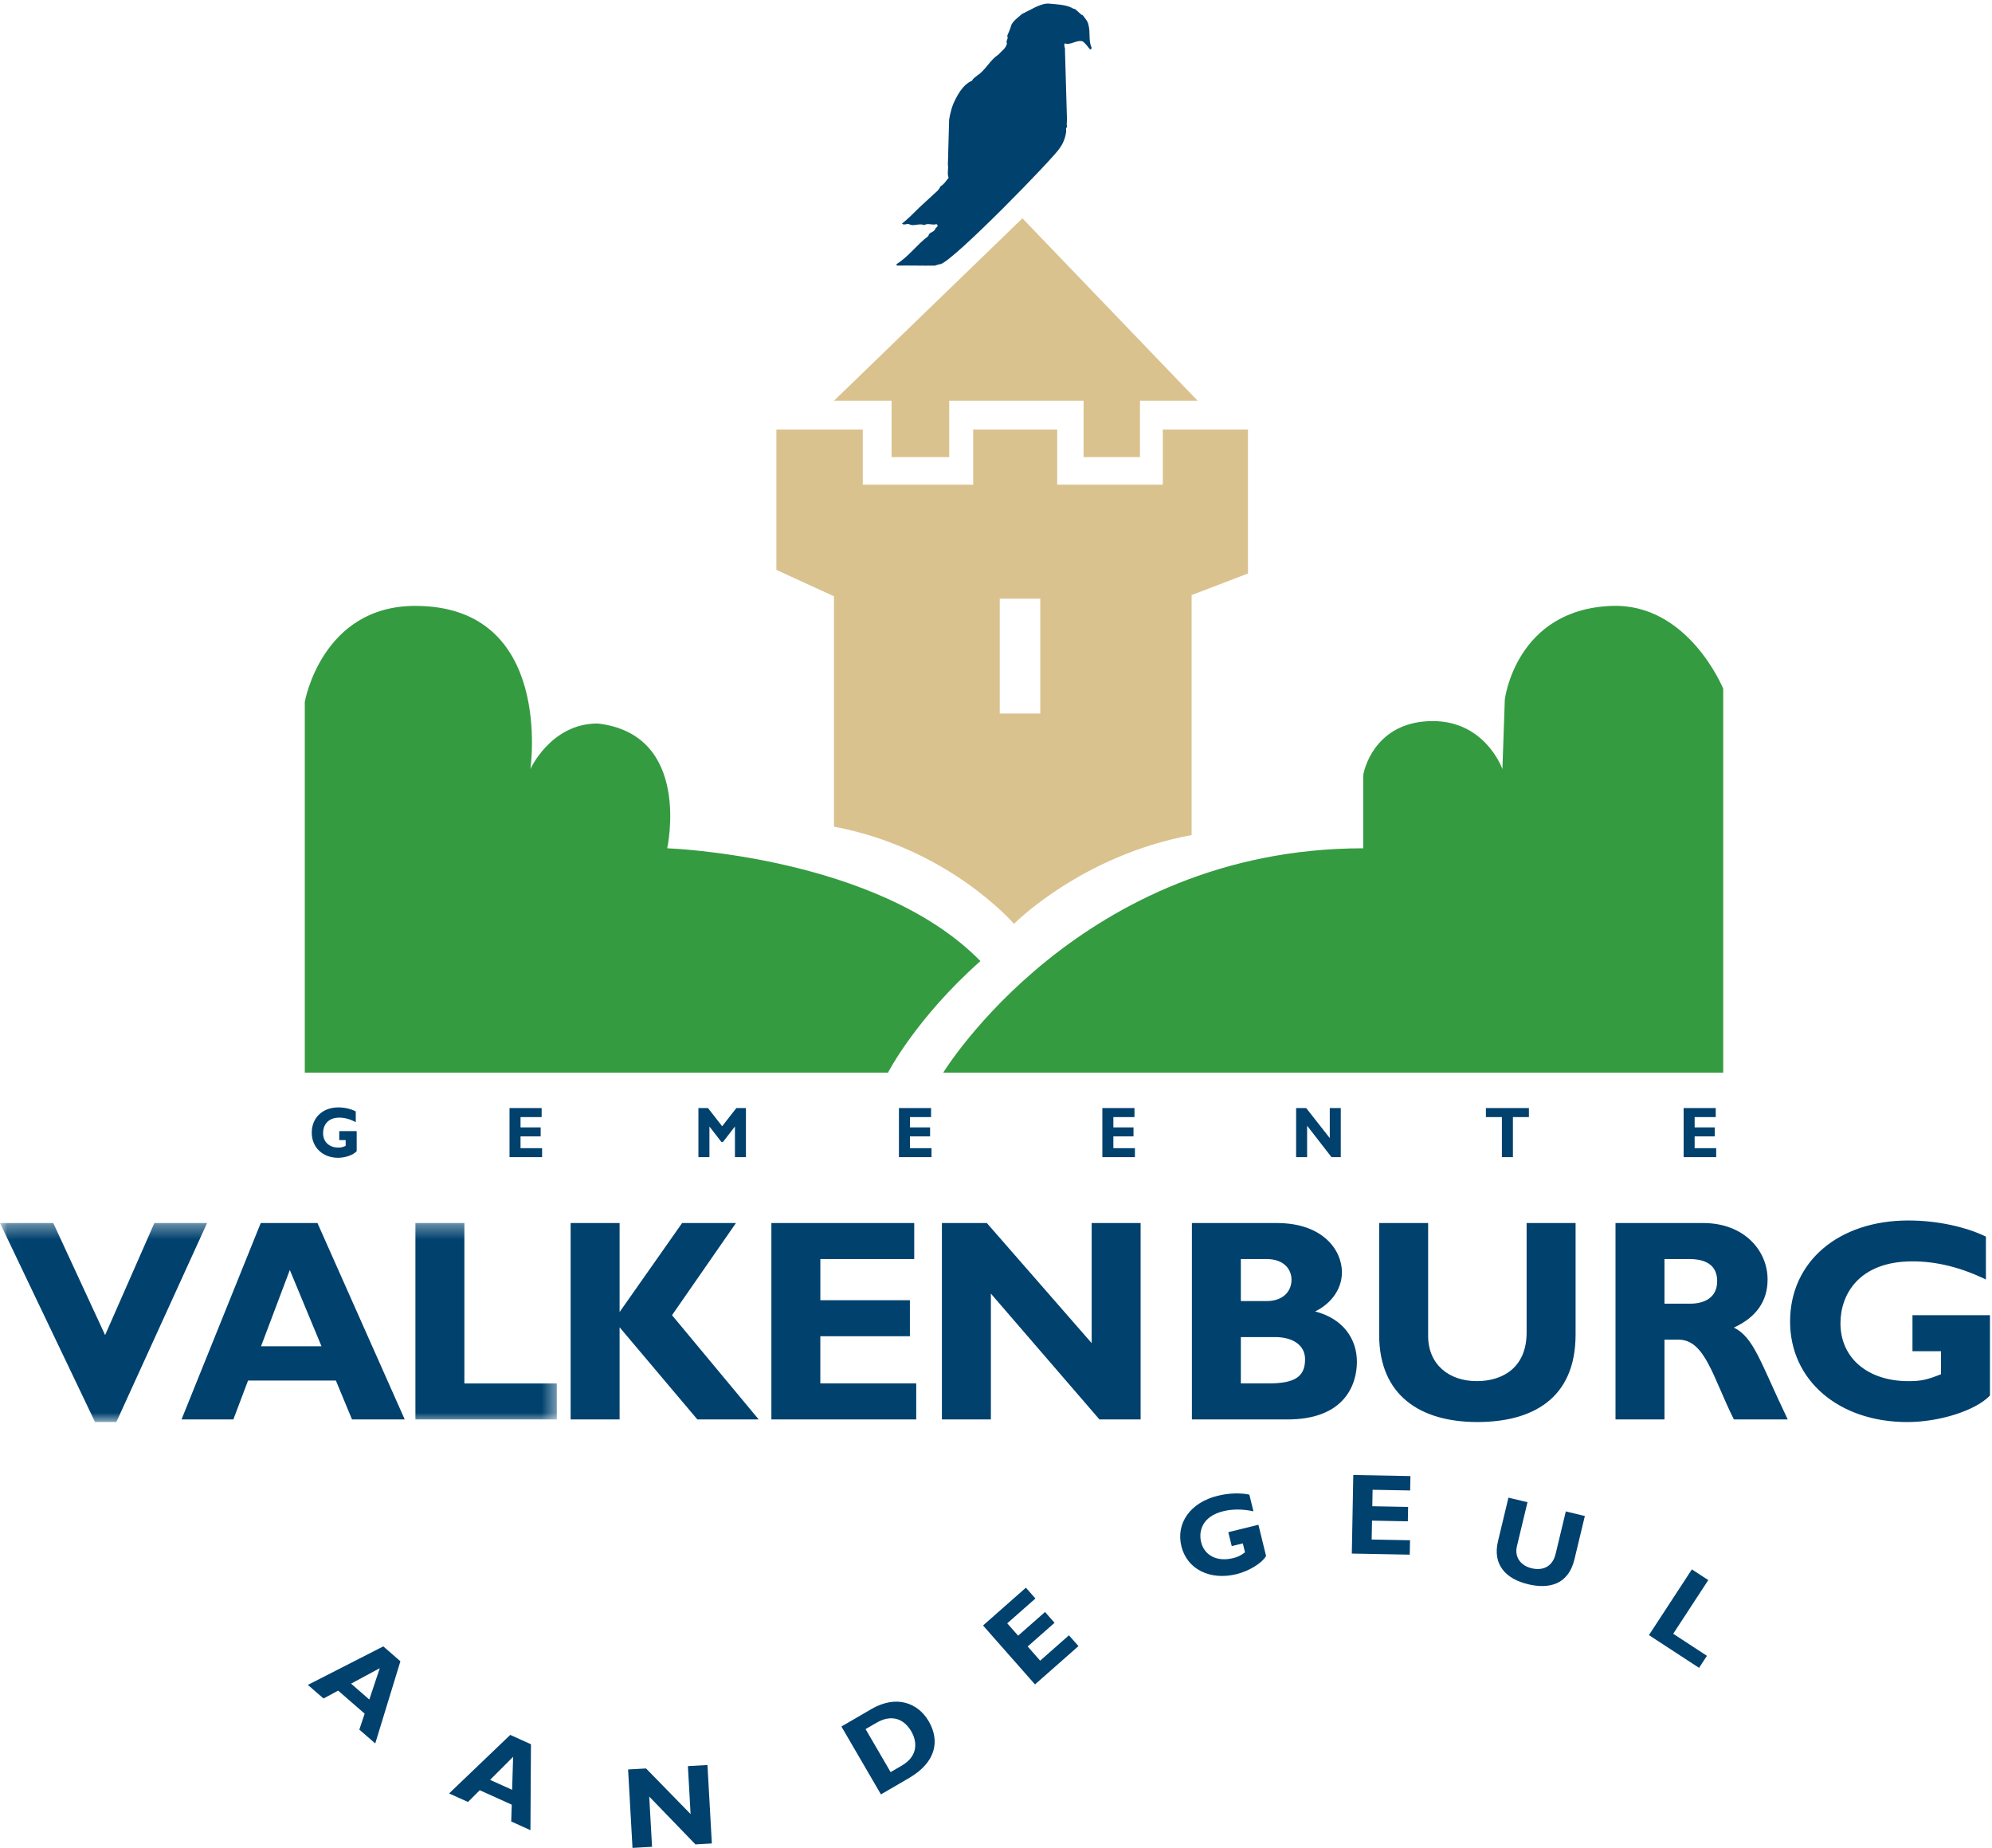 <svg xmlns="http://www.w3.org/2000/svg" xmlns:xlink="http://www.w3.org/1999/xlink" width="138" height="128" viewBox="0 0 138 128"><defs><path id="a" d="M.025.355H38.574V14.139H.025z"></path></defs><g fill="none" fill-rule="evenodd"><path d="M62.161 18.398c.924-.017 1.745.017 2.618 0 0 0 .291-.103.376-.103.907-.222 7.939-7.458 8.263-8.039.239-.325.394-.736.445-1.146.017-.068-.068-.256.069-.308-.069-.171 0-.445-.018-.615l-.136-4.704c.034-.171-.103-.308-.017-.479.427.154.821-.273 1.249-.137.205.154.325.342.496.547.086.034.103-.051.12-.103-.239-.53-.069-1.026-.222-1.591-.034-.239-.256-.479-.394-.667-.137 0-.53-.512-.633-.443-.444-.277-.997-.293-1.745-.362-.583-.015-1.301.48-1.831.719-.256.24-.582.445-.735.753-.069.274-.189.513-.291.77.119.188-.12.325-.018.513-.034.325-.41.564-.599.787-.582.376-.872 1.06-1.454 1.437-.137.137-.291.188-.359.359-.685.291-1.074 1.105-1.298 1.597-.21.516-.293 1.106-.293 1.106-.035.992-.052 2.104-.086 3.096.051.342-.069.65.051.923-.154.205-.342.479-.564.599-.069.171-.222.342-.376.462l-1.078.992c-.445.445-.804.804-1.215 1.129.154.137.308-.017.496.034.274.188.718-.086 1.044.069.291-.171.53.034.855-.069.222.171-.12.239-.102.377-.154.222-.428.188-.462.445-.838.633-1.317 1.386-2.207 1.95-.034.052.017.069.052.103M132.491 91.102v2.494h1.975v1.596c-.998.399-1.417.479-2.255.479-2.813 0-4.709-1.595-4.709-4.009 0-2.015 1.297-4.289 4.988-4.289 1.676 0 3.352.419 5.088 1.257v-2.972c-1.356-.658-3.332-1.117-5.367-1.117-4.848 0-8.199 2.853-8.199 7.002 0 4.069 3.371 6.961 8.12 6.961 2.194 0 4.709-.778 5.726-1.835v-5.566h-5.367M109.152 92.438v-7.72h-3.392v7.58c0 2.434-1.656 3.371-3.451 3.371-1.955 0-3.372-1.177-3.372-3.132v-7.819h-3.392v7.74c0 4.209 2.853 6.044 6.803 6.044 3.731 0 6.804-1.556 6.804-6.064M75.627 93.036l-7.262-8.318h-3.112v13.604h3.392v-8.717l7.521 8.717h2.853V84.719h-3.391v8.318M63.474 95.829h-6.644v-3.271h6.205v-2.493H56.831v-2.853h6.504v-2.494h-9.896v13.604H63.474v-2.494M50.985 84.719h-3.731l-4.33 6.164v-6.164h-3.392v13.604h3.392V91.94l5.387 6.383h4.249l-6.005-7.221 4.429-6.383" fill="#00416E"></path><g transform="translate(0 84.364)"><mask id="b" fill="#fff"><use xlink:href="#a"></use></mask><path fill="#00416E" mask="url(#b)" d="M32.171.355h-3.392V13.959h9.795v-2.494h-6.403V.355M10.694.355L7.282 8.115 3.691.355H0L6.584 14.139h1.477L14.345.355h-3.651"></path></g><path fill="#00416E" d="M117.209 108.709l-2.975 4.553 3.472 2.268.545-.834-2.336-1.527 2.43-3.718-1.135-.742M107.766 107.643c-.227.947-.959 1.157-1.658.989-.761-.182-1.201-.773-1.019-1.533l.731-3.042-1.319-.317-.723 3.011c-.393 1.637.545 2.618 2.082 2.987 1.451.348 2.792.03 3.213-1.724l.721-3.003-1.319-.317-.708 2.949M93.648 107.614l4.014.075.02-.997-2.658-.05.025-1.309 2.482.047.019-.997-2.482-.047.021-1.141 2.602.049.019-.997-3.958-.075-.102 5.442M85.093 106.13l.238.968.767-.188.153.62c-.35.25-.505.321-.83.401-1.092.268-1.98-.171-2.21-1.108-.192-.782.094-1.789 1.528-2.141.651-.16 1.342-.157 2.095.003l-.283-1.154c-.589-.126-1.4-.116-2.191.079-1.883.462-2.912 1.889-2.516 3.501.388 1.58 1.973 2.382 3.817 1.929.853-.209 1.755-.751 2.048-1.259l-.53-2.161-2.085.512M72.059 115.032l-.865-.982 1.862-1.641-.659-.748-1.863 1.641-.755-.856 1.952-1.72-.66-.748-2.969 2.617 3.599 4.083 3.012-2.654-.66-.748-1.994 1.757M47.656 122.336l.186 3.322-3.086-3.159-1.243.07.305 5.432 1.354-.075-.195-3.481 3.199 3.312 1.139-.064-.304-5.432-1.354.076M118.862 77.377v-.623h-2.225v3.401h2.256v-.623h-1.493v-.817h1.395v-.623h-1.395v-.713h1.462M104.81 80.155v-2.777h1.108v-.623h-2.979v.623h1.108v2.777h.762M90.491 76.754h-.7v3.401h.762v-2.179l1.691 2.179h.641v-3.401h-.762v2.08l-1.633-2.08M78.593 77.377v-.623h-2.225v3.401h2.256v-.623h-1.493v-.817h1.395v-.623h-1.395v-.713h1.462M64.501 77.377v-.623h-2.225v3.401h2.256v-.623h-1.493v-.817h1.395v-.623h-1.395v-.713h1.462M51.676 80.155v-3.401h-.664l-.982 1.261-.982-1.261h-.664v3.401h.763v-2.124l.825 1.067h.117l.825-1.067v2.124h.763M37.523 77.377v-.623h-2.225v3.401h2.256v-.623h-1.493v-.817h1.395v-.623h-1.395v-.713h1.462M23.503 77.417c.377 0 .754.104 1.144.314v-.743c-.305-.164-.749-.279-1.206-.279-1.09 0-1.844.713-1.844 1.75 0 1.018.758 1.74 1.826 1.74.493 0 1.058-.194 1.287-.459V78.35h-1.207v.623h.444v.399c-.224.099-.318.12-.507.12-.633 0-1.059-.399-1.059-1.002 0-.504.291-1.072 1.121-1.072"></path><path d="M69.26 49.425h2.806v-7.955h-2.806v7.955zm-11.482 7.837c7.981 1.497 12.469 6.733 12.469 6.733s4.656-4.738 12.304-6.151V41.221l3.906-1.496v-9.974h-5.902v3.823h-7.316v-3.823h-5.819v3.823h-7.648v-3.823h-5.986v9.725l3.99 1.828v15.958z" fill="#DAC28F"></path><path fill="#DAC28F" d="M61.768 31.663h3.99v-3.907h9.311v3.907h3.906v-3.907h3.991L70.829 15.122 57.778 27.756h3.99v3.907"></path><path d="M65.343 74.302h54.036V47.705s-2.414-5.935-7.731-5.735c-6.651.249-7.399 6.483-7.399 6.483l-.167 4.821s-1.163-3.325-4.821-3.325c-3.657 0-4.655 2.826-4.822 3.741v5.07c-19.62 0-29.096 15.542-29.096 15.542M67.92 66.572c-7.149-7.314-21.698-7.813-21.698-7.813s1.746-7.896-4.822-8.644c-3.242 0-4.656 3.158-4.656 3.158s1.663-11.304-7.98-11.304c-6.484 0-7.649 6.649-7.649 6.649v25.683h40.403s1.912-3.74 6.401-7.729" fill="#359B41"></path><path d="M18.083 93.256l1.995-5.286 2.195 5.286h-4.19zm-.02-8.538l-5.487 13.604h3.591l1.017-2.693h6.085l1.117 2.693h3.652l-6.045-13.604h-3.93zM87.877 95.829h-1.915v-3.211h2.375c1.196 0 2.074.539 2.074 1.536 0 1.177-.658 1.675-2.534 1.675zm-1.915-8.617h1.775c1.237 0 1.736.738 1.736 1.436 0 .718-.498 1.476-1.736 1.476h-1.775v-2.912zm5.148 3.631c1.137-.559 1.855-1.576 1.855-2.713 0-1.516-1.296-3.411-4.509-3.411h-5.885v13.604h6.623c3.971 0 4.808-2.433 4.808-3.989 0-1.596-.958-2.993-2.893-3.491zM117.106 90.304h-1.796v-3.092h1.716c1.277 0 1.935.519 1.935 1.536 0 1.157-.918 1.556-1.856 1.556zm3.013 1.656c1.557-.718 2.334-1.835 2.334-3.331 0-2.034-1.656-3.91-4.449-3.91h-6.086v13.604h3.392v-5.526h.978c1.836 0 2.375 2.613 3.831 5.526h3.731c-1.915-3.989-2.334-5.665-3.731-6.363zM25.585 117.724l-1.264-1.099 1.989-1.073-.724 2.171zm-4.256-1.013l1.084.942 1.013-.546 1.837 1.595-.369 1.106 1.102.957 1.743-5.691-1.186-1.031-5.224 2.668zM35.478 123.978l-1.527-.689 1.597-1.598-.07 2.287zm-4.367.251l1.309.591.814-.814 2.218 1.001-.036 1.165 1.331.601.036-5.952-1.433-.647-4.238 4.055zM62.464 122.306l-.765.445-1.734-2.978.752-.437c1.11-.646 1.942-.217 2.412.59.401.689.515 1.694-.664 2.38zm-2.097-3.92l-2.076 1.208 2.738 4.702 1.944-1.132c1.875-1.091 2.153-2.582 1.366-3.933-.751-1.29-2.255-1.844-3.972-.845z" fill="#00416E"></path></g></svg>